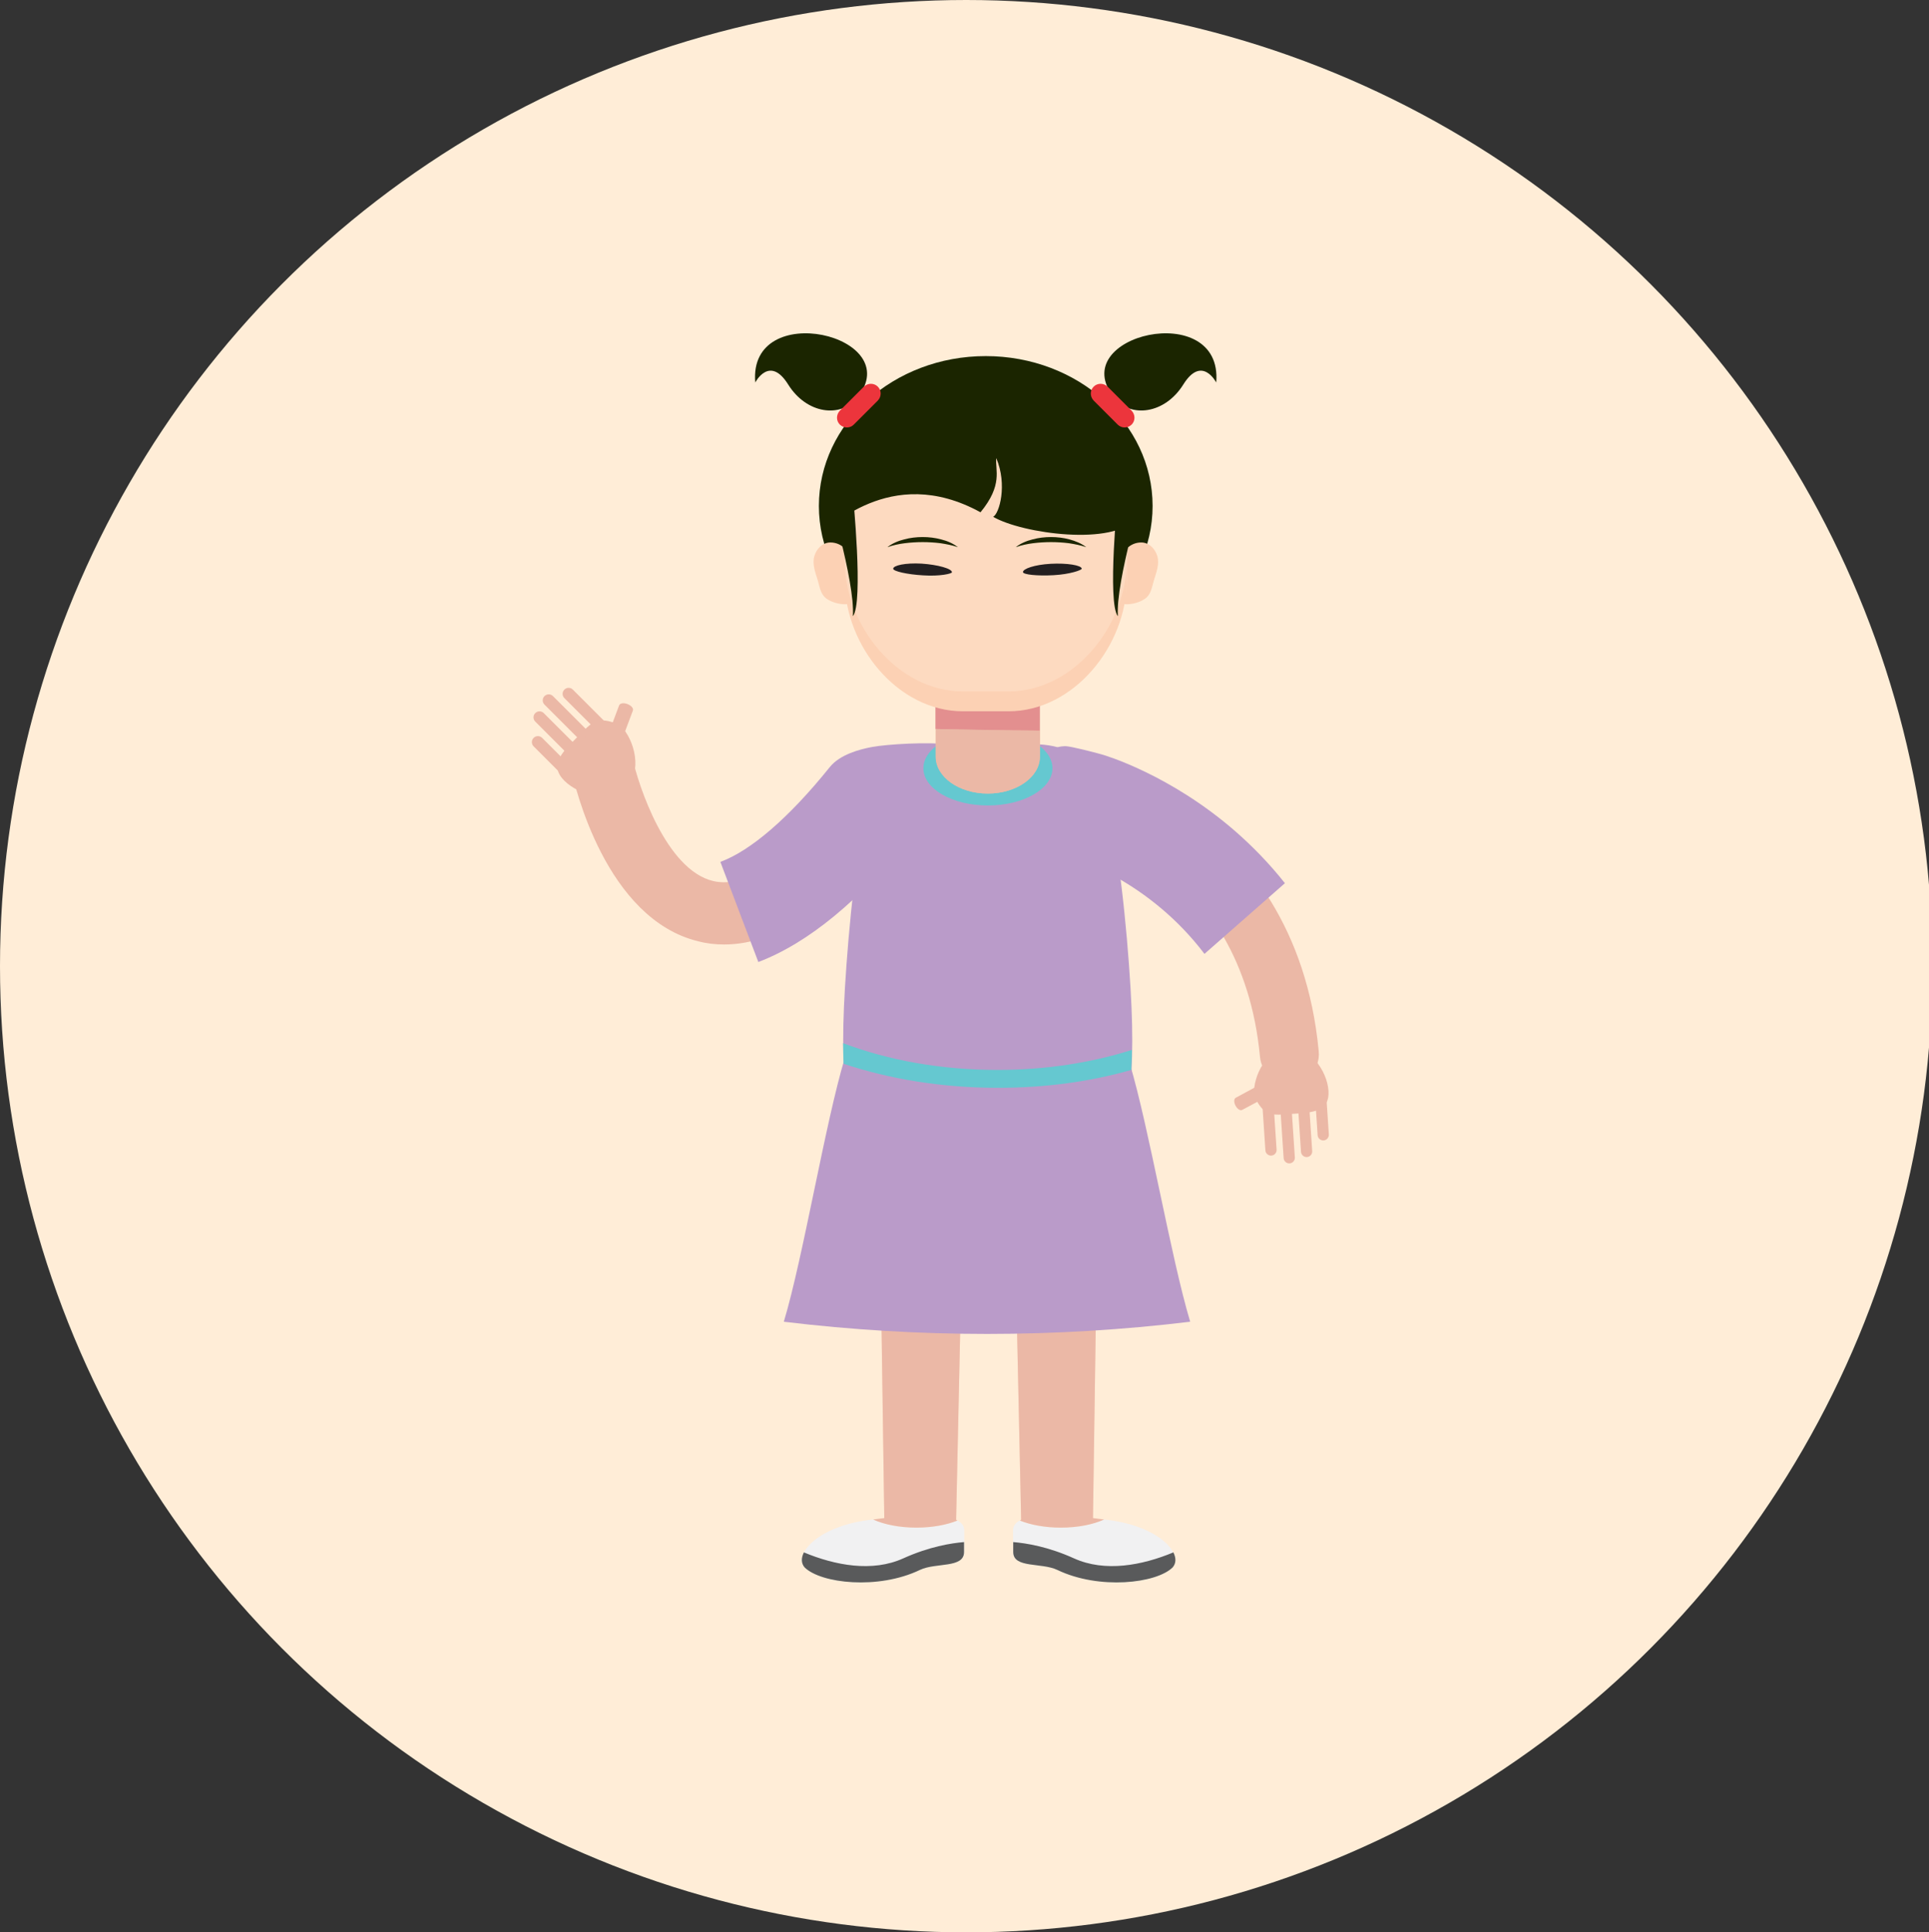 <?xml version="1.0" encoding="utf-8"?>
<!-- Generator: Adobe Illustrator 22.1.0, SVG Export Plug-In . SVG Version: 6.00 Build 0)  -->
<svg version="1.1" id="Ebene_1" xmlns="http://www.w3.org/2000/svg" xmlns:xlink="http://www.w3.org/1999/xlink" x="0px" y="0px"
	 viewBox="0 0 1067.1 1069" style="enable-background:new 0 0 1067.1 1069;" xml:space="preserve">
<rect x="0" y="0" width="1067.1" height="1069" fill="#333333" stroke="none"/>
<style type="text/css">
	.st0{fill:#FFEDD7;}
	.st1{display:none;}
	.st2{display:inline;fill:#F8D1C0;}
	.st3{display:inline;fill:#FCE0D4;}
	.st4{display:inline;fill:#E97A71;}
	.st5{display:inline;fill:#F1B994;}
	.st6{display:inline;fill:#999999;}
	.st7{display:inline;}
	.st8{fill:#1A1A1A;}
	.st9{fill:#FFFFFF;}
	.st10{fill:#4D4D4D;}
	.st11{display:inline;fill:#79C0DC;}
	.st12{display:inline;fill:#DAFFFF;}
	.st13{display:inline;fill:#1C73B6;}
	.st14{display:inline;fill:#FFFFFF;}
	.st15{display:inline;fill:#1A1A1A;}
	.st16{display:inline;fill:#B05D3B;}
	.st17{display:inline;fill:#79220E;}
	.st18{fill:#AD5A32;}
	.st19{fill:#79220E;}
	.st20{fill:#FFCE55;}
	.st21{fill:#FFA61C;}
	.st22{fill:#B05D3B;}
	.st23{display:inline;fill:#E6C673;}
	.st24{display:inline;fill:#D8AE58;}
	.st25{display:inline;fill:#48484A;}
	.st26{fill:#48484A;}
	.st27{fill:#EBB8A6;}
	.st28{fill:#BA9BC9;}
	.st29{fill:none;stroke:#F79F38;stroke-width:17.908;stroke-linecap:round;stroke-miterlimit:10;}
	.st30{fill:#FDDAC0;}
	.st31{fill:#65C8D0;}
	.st32{fill:#E38F8F;}
	.st33{fill:#1B2500;}
	.st34{fill:#FCD1B4;}
	.st35{fill:#231F20;}
	.st36{fill:#EC353C;}
	.st37{fill:#F1F1F2;}
	.st38{fill:#595A5B;}
</style>
<circle class="st0" cx="534.5" cy="534.5" r="534.5"/>
<g class="st1">
	<path class="st2" d="M913.5,552.1c0,12.8-3.3,57.8-46.4,98.5C819.2,696,740.3,719,632.6,719c-113.8,0-184.8-35-261.5-129
		c-56.3-55.8-112.8-60.1-128.9-60.1c-2.5,0-4,0.1-4.4,0.1l-2.7,0.3l-2.4-0.3c-1.3-0.1-32.2-3.3-63.4-14.6
		c-59.8-21.5-73.5-54.7-74.2-79.5c-0.2-1.5-0.3-3.3-0.3-5.4c0-10.1,2.8-27.2,18-45.9c6.8-8.3,15.2-16.1,25.4-23.2
		c7.6-5.4,16.1-10.4,25.6-15.1c11.5-5.7,24.4-10.9,38.8-15.6c32.9-10.8,73.1-19,120.5-24.6c38.9-4.5,82.6-7.3,131.1-8.3
		c13.1-0.3,26.5-0.4,40.3-0.4c85,0,159.4,11.4,221,33.9c51.6,18.8,94.6,45.3,127.9,78.9c2.7,2.7,5.2,5.4,7.7,8.1
		c10.7,11.7,19.7,23.6,27.1,35.2c5.7,8.9,10.6,17.6,14.7,26C909,512.5,913.5,540.3,913.5,552.1z"/>
	<path class="st3" d="M120.4,434.1c0,0-23.6-111.4,374.1-111.4c357.7,0,393.7,204.4,393.7,229.4c0,24.9-17.4,141.6-255.7,141.6
		c-98.4,0-165.2-25.4-242.7-120.7c-76.4-76.4-154.6-68.1-154.6-68.1S120.4,493.4,120.4,434.1z"/>
	<path class="st4" d="M157.3,432.3c0-23.2,53.4-59.7,117.6-59.7s58.5,34.4,58.5,34.4s0.9,71.9-72.7,71.9S157.3,446,157.3,432.3z"/>
	<path class="st4" d="M345.2,489.3c0-27.9,47.5-36.2,63.2-36.2c15.7,0,201.3,22.9,201.3,133c0,33-32.4,59.7-65.3,59.7
		c-33,0-58.8-21.7-72.7-35.6c-14-14-79.6-80.2-104.8-90.3C341.7,509.8,345.2,489.3,345.2,489.3z"/>
	<path class="st4" d="M380.3,405.6c0,0,7.4-60.3,118.8-60.3s352.2,62.7,352.2,215c0,51.1-81.1,87.6-106,87.6
		c-24.9,0-50.2-14-75.4-52.6c-25.2-38.6-69.5-109.9-129.8-131.8c-60.3-22-99.5-30-113.1-30S378.2,426.1,380.3,405.6z"/>
	<path class="st5" d="M913.5,552.2v139.6c0,12.8-3.3,57.8-46.4,98.5c-36.5,34.5-91,56.1-162.4,64.5c-22.4,2.6-46.4,3.9-72.1,3.9
		c-11.5,0-22.5-0.4-33.2-1.1c-94.9-6.6-159.3-43.4-228.3-127.9c-37.9-37.5-75.8-51.8-101.5-57.1c-12.5-2.6-22.1-3-27.4-3
		c-2.5,0-4,0.1-4.4,0.1l-2.7,0.3l-2.4-0.3c-1.1-0.1-22.6-2.3-47.8-9.5c-5.1-1.4-10.4-3.1-15.6-5c-59.8-21.5-73.5-54.7-74.2-79.5
		c-0.2-1.5-0.3-3.3-0.3-5.4V430.6c0,2.1,0.1,3.9,0.3,5.4c0.1,2,0.2,4,0.4,6.1c0.1,0.5,0.1,1,0.2,1.6c0.2,1.5,0.4,3,0.8,4.5
		c0.1,0.5,0.2,1,0.3,1.5c0.6,2.7,1.4,5.4,2.4,8.2c0.1,0.2,0.2,0.4,0.2,0.7c0.2,0.5,0.4,1,0.6,1.5c0.3,0.7,0.5,1.3,0.8,1.9
		c0.5,1.1,1,2.1,1.5,3.2c0.2,0.4,0.4,0.9,0.7,1.3c0.7,1.4,1.5,2.8,2.4,4.2c0.4,0.7,0.9,1.4,1.3,2c1,1.5,2,3,3.2,4.4
		c0.3,0.4,0.7,0.9,1.1,1.3c0.3,0.4,0.7,0.9,1.1,1.3c0.4,0.5,0.8,0.9,1.2,1.4c0.4,0.4,0.7,0.8,1.2,1.3c0.8,0.9,1.6,1.7,2.5,2.6
		c0.4,0.4,0.9,0.9,1.3,1.3c0,0,0,0,0,0c1.3,1.3,2.8,2.6,4.3,3.8c1.3,1.1,2.6,2.2,4.1,3.3c0.4,0.3,0.9,0.7,1.3,1
		c1.5,1.1,3,2.2,4.6,3.2c0.6,0.4,1.2,0.8,1.9,1.2c1.2,0.8,2.5,1.6,3.8,2.4h0c1.4,0.8,2.7,1.6,4.2,2.4c0.7,0.4,1.4,0.8,2.1,1.2
		c0.7,0.4,1.4,0.7,2.1,1.1c3.7,1.9,7.6,3.7,11.8,5.5c0.4,0.2,0.9,0.4,1.4,0.6c0.4,0.2,0.9,0.4,1.4,0.6c0.9,0.4,1.7,0.7,2.6,1.1
		c1.8,0.7,3.6,1.4,5.5,2c5.3,1.9,10.5,3.6,15.6,5c10.5,3,20.4,5.1,28.4,6.6c0.7,0.1,1.4,0.3,2.1,0.4c1.4,0.2,2.7,0.5,4,0.7
		c0.9,0.2,1.8,0.3,2.7,0.4c2,0.3,3.7,0.6,5.2,0.8c0.4,0.1,0.8,0.1,1.2,0.2c0.2,0,0.4,0.1,0.5,0.1c0.4,0.1,0.7,0.1,1,0.1
		c0.2,0,0.3,0,0.4,0.1c0.3,0,0.5,0.1,0.8,0.1c0.2,0,0.4,0.1,0.6,0.1c0.2,0,0.3,0,0.5,0.1c0.1,0,0.1,0,0.2,0c0.1,0,0.2,0,0.2,0
		l2.4,0.3l2.7-0.3c0.2,0,0.5,0,0.9-0.1c0.7,0,1.9-0.1,3.5-0.1c5.3,0,14.9,0.5,27.4,3c1.8,0.4,3.7,0.8,5.6,1.3
		c0.6,0.2,1.3,0.3,1.9,0.5c1.9,0.5,3.9,1,6,1.6c10.9,3.2,23.2,8,36.4,15c4.1,2.2,8.3,4.6,12.5,7.3c1.7,1.1,3.4,2.2,5.1,3.3
		c1.7,1.1,3.4,2.3,5.1,3.6c4.3,3.1,8.7,6.4,13,10.1c0.9,0.7,1.7,1.5,2.6,2.2c1.8,1.5,3.5,3,5.3,4.6c2.6,2.4,5.3,4.9,7.9,7.5
		c69,84.5,133.3,121.3,228.3,127.9c10.7,0.7,21.7,1.1,33.2,1.1c3.4,0,6.7,0,10-0.1c3.3,0,6.6-0.1,9.8-0.2c6.5-0.2,12.9-0.4,19.2-0.8
		c3.1-0.2,6.2-0.4,9.3-0.6c3.1-0.2,6.1-0.5,9.2-0.7c3-0.3,6-0.6,9-0.9c1.5-0.2,3-0.3,4.4-0.5c0.4-0.1,0.8-0.1,1.2-0.1
		c6.9-0.8,13.7-1.7,20.3-2.8c2.8-0.4,5.6-0.9,8.3-1.4c2.7-0.5,5.5-1,8.1-1.5c4-0.8,8-1.7,11.9-2.6c2.6-0.6,5.1-1.2,7.7-1.9
		c2.5-0.6,5.1-1.3,7.5-2c3.7-1,7.4-2.1,11-3.3c2.4-0.7,4.7-1.5,7.1-2.3s4.6-1.6,6.9-2.5c4.5-1.7,9-3.5,13.3-5.3
		c2.2-0.9,4.3-1.9,6.4-2.9c1.1-0.5,2.1-1,3.1-1.5c4.1-2,8.2-4.1,12.1-6.3c5.8-3.3,11.4-6.7,16.7-10.4c1.8-1.2,3.5-2.5,5.2-3.7
		c6-4.4,11.6-9.1,16.8-14.1c1.4-1.3,2.7-2.6,3.9-3.8c9.1-9.2,16.2-18.5,21.9-27.6c1.1-1.7,2-3.4,3-5c0.3-0.6,0.6-1.1,0.9-1.6
		c1.5-2.7,2.8-5.4,4-8c0.5-1.1,1-2.2,1.5-3.3c0.3-0.6,0.5-1.2,0.8-1.8c0.3-0.6,0.5-1.2,0.7-1.8c0.2-0.5,0.4-1,0.6-1.5
		c1.4-3.6,2.6-7.1,3.6-10.4c0.2-0.5,0.3-1.1,0.5-1.6c0.9-3.3,1.7-6.4,2.3-9.3c0.2-0.8,0.3-1.6,0.5-2.4c1.1-5.9,1.7-10.9,1.9-14.8
		c0-0.5,0.1-0.9,0.1-1.3c0-0.4,0.1-0.9,0.1-1.3c0-0.7,0-1.3,0-1.9C913.5,553,913.5,552.6,913.5,552.2z"/>
	<path class="st3" d="M269.6,533v139.6c-12.5-2.6-22.1-3-27.4-3c-2.5,0-4,0.1-4.4,0.1l-2.7,0.3l-2.4-0.3c-1.1-0.1-22.6-2.3-47.8-9.5
		V520.5c10.5,3,20.4,5.1,28.4,6.6c0.7,0.1,1.4,0.3,2.1,0.4c1.4,0.2,2.7,0.5,4,0.7c0.9,0.2,1.8,0.3,2.7,0.4c2,0.3,3.7,0.6,5.2,0.8
		c0.4,0.1,0.8,0.1,1.2,0.2c0.2,0,0.4,0.1,0.5,0.1c0.4,0.1,0.7,0.1,1,0.1c0.2,0,0.3,0,0.4,0.1c0.3,0,0.5,0.1,0.8,0.1
		c0.2,0,0.4,0.1,0.6,0.1c0.2,0,0.3,0,0.5,0.1c0.1,0,0.1,0,0.2,0c0.1,0,0.2,0,0.2,0l2.4,0.3l2.7-0.3c0.2,0,0.5,0,0.9-0.1
		c0.7,0,1.9-0.1,3.5-0.1C247.5,529.9,257.1,530.4,269.6,533z"/>
	<path class="st3" d="M704.8,715.1v139.6c-22.4,2.6-46.4,3.9-72.1,3.9c-11.5,0-22.5-0.4-33.2-1.1V717.9c10.7,0.7,21.7,1.1,33.2,1.1
		c3.4,0,6.7,0,10-0.1c3.3,0,6.6-0.1,9.8-0.2c6.5-0.2,12.9-0.4,19.2-0.8c3.1-0.2,6.2-0.4,9.3-0.6c3.1-0.2,6.1-0.5,9.2-0.7
		c3-0.3,6-0.6,9-0.9c1.5-0.2,3-0.3,4.4-0.5C704,715.2,704.4,715.2,704.8,715.1z"/>
</g>
<g class="st1">
	<path class="st6" d="M135.6,663.1H99.1c-2.8,0-5-2.2-5-5v-17.8c0-2.8,2.2-5,5-5h36.5c2.8,0,5,2.2,5,5v17.8
		C140.6,660.8,138.3,663.1,135.6,663.1z"/>
	<g class="st7">
		<circle class="st8" cx="265.8" cy="645.4" r="98.5"/>
		<circle class="st9" cx="265.8" cy="645.4" r="66.1"/>
		<circle class="st10" cx="265.8" cy="645.4" r="54.3"/>
		<circle class="st9" cx="265.8" cy="645.4" r="22.3"/>
	</g>
	<path class="st11" d="M682.8,486.7v160.4H117.3V604l37.1-127.4l0.1-0.4l24.7-85c11.2-38.4,46.4-64.8,86.4-64.8h342l70.3,149.9
		l1.5,3.3h0l0.3,0.6l1.3,2.9L682.8,486.7z"/>
	<path class="st12" d="M646.4,439.4l-45-93.7c-3.2-4.8-10-7.9-17.5-7.9H461.2c-10.7,0-19.3,6.1-19.3,13.7v93.7
		c0,7.6,8.7,13.7,19.3,13.7h167.7C643,458.9,652.4,448.5,646.4,439.4z"/>
	<path class="st13" d="M627.3,326.3H259.8l13.1-14.1c5-5.4,12.1-8.5,19.5-8.5h254.1C601.3,303.6,627.3,319.5,627.3,326.3
		L627.3,326.3z"/>
	<path class="st13" d="M959.1,541.2v52.1v1.7v52.1c4.2,0,13.9-1.5,13.9-2.9V595v-1.7v-49.2C973,542.7,963.2,541.2,959.1,541.2z"/>
	<rect x="402.4" y="326.3" class="st13" width="3.3" height="320.8"/>
	<polygon class="st13" points="153.6,479.4 154.5,476.1 677.9,476.1 679.4,479.4 	"/>
	<path class="st14" d="M504.5,513.8h-61.3c-0.7,0-1.3-0.6-1.3-1.3v-14.5c0-0.7,0.6-1.3,1.3-1.3h61.3c0.7,0,1.3,0.6,1.3,1.3v14.5
		C505.8,513.2,505.3,513.8,504.5,513.8z"/>
	<g class="st7">
		<circle class="st8" cx="798.5" cy="645.4" r="98.5"/>
		<circle class="st9" cx="798.5" cy="645.4" r="66.1"/>
		<circle class="st10" cx="798.5" cy="645.4" r="54.3"/>
		<circle class="st9" cx="798.5" cy="645.4" r="22.3"/>
	</g>
	<path class="st11" d="M959.1,540.2v106.9H671.9V479.4l5.9,0.5l1.9,0.1l1.3,0.1l239.6,18.5C942.3,500.3,959.1,518.4,959.1,540.2z"/>
	<path class="st12" d="M370.2,458.9H195.5c-8.4,0-14.4-8.1-12.1-16.1l13.5-46c10.2-34.9,42.3-58.9,78.7-58.9h94.4
		c7,0,12.7,5.7,12.7,12.7v95.8C382.7,453.2,377.1,458.9,370.2,458.9z"/>
	<path class="st13" d="M363.8,647.1H168.9c3.2-6.8,7.1-13.2,11.6-19.2c19.7-25.9,50.8-42.6,85.8-42.6c35,0,66.1,16.7,85.8,42.6
		C356.6,633.9,360.5,640.3,363.8,647.1z"/>
	<path class="st13" d="M895.9,647.1H701.1c3.2-6.8,7.1-13.2,11.6-19.2c19.7-25.9,50.8-42.6,85.8-42.6c35,0,66.1,16.7,85.8,42.6
		C888.8,633.9,892.7,640.3,895.9,647.1z"/>
	<path class="st13" d="M701.1,647.1h194.9c3.5,7.4,6.2,15.2,7.9,23.4h46.3c4.9,0,9-4,9-9v-24.7c0-4.9-4-9-9-9H126.3c-4.9,0-9,4-9,9
		v24.7c0,4.9,4,9,9,9H161c1.7-8.2,4.4-16,7.9-23.4h194.9H701.1z"/>
	<polygon class="st13" points="681,480.1 681,647.1 677.8,647.1 677.8,479.4 679.4,479.4 679.7,480 	"/>
</g>
<g class="st1">
	<path class="st15" d="M632.2,93.2H434.8c-29.8,0-54.1,24.4-54.1,54.1v228.2c0,29.8,24.4,54.1,54.1,54.1h197.4
		c29.8,0,54.1-24.4,54.1-54.1V147.4C686.4,117.6,662,93.2,632.2,93.2z M533.5,374.3c-62.3,0-112.9-50.5-112.9-112.9
		s50.5-112.9,112.9-112.9s112.9,50.5,112.9,112.9S595.9,374.3,533.5,374.3z"/>
	<circle class="st15" cx="479.8" cy="261.5" r="15.8"/>
	<circle class="st15" cx="583.1" cy="261.5" r="15.8"/>
	<path class="st15" d="M486.1,591.9h-12.7c-5.2,0-9.5-4.3-9.5-9.5v-112c0-5.2,4.3-9.5,9.5-9.5h12.7c5.2,0,9.5,4.3,9.5,9.5v112
		C495.6,587.6,491.4,591.9,486.1,591.9z"/>
	<path class="st15" d="M589.4,591.9h-12.7c-5.2,0-9.5-4.3-9.5-9.5v-112c0-5.2,4.3-9.5,9.5-9.5h12.7c5.2,0,9.5,4.3,9.5,9.5v112
		C598.9,587.6,594.7,591.9,589.4,591.9z"/>
	<path class="st15" d="M649.4,619.1H417.7c-6.6,0-12-5.4-12-12v-34.8c0-6.6,5.4-12,12-12h231.7c6.6,0,12,5.4,12,12v34.8
		C661.4,613.7,656,619.1,649.4,619.1z"/>
	<path class="st15" d="M590.8,742.5H476.3c-4.5,0-8.1-3.7-8.1-8.1v-57.4c0-4.5,3.7-8.1,8.1-8.1h114.5c4.5,0,8.1,3.7,8.1,8.1v57.4
		C598.9,738.8,595.3,742.5,590.8,742.5z"/>
	<path class="st15" d="M646.4,591.9c0,75-50.5,135.8-112.9,135.8s-112.9-60.8-112.9-135.8H646.4z"/>
	<rect x="515.2" y="792.2" class="st15" width="36.6" height="292.6"/>
	<rect x="521.7" y="732.2" class="st15" width="23.6" height="94.5"/>
	
		<rect x="527.7" y="726.2" transform="matrix(-1.836970e-16 1 -1 -1.836970e-16 1283.611 216.519)" class="st15" width="11.8" height="47.8"/>
	
		<rect x="527.7" y="743.5" transform="matrix(-1.836970e-16 1 -1 -1.836970e-16 1300.891 233.8)" class="st15" width="11.8" height="47.8"/>
	
		<rect x="527.7" y="758.8" transform="matrix(-1.836970e-16 1 -1 -1.836970e-16 1316.266 249.175)" class="st15" width="11.8" height="47.8"/>
</g>
<g class="st1">
	<path class="st16" d="M504.6,668.8H360.6H195c0,0-80.5,5.7-80.5,79.4h246.1h224.6C585.2,674.5,504.6,668.8,504.6,668.8z"/>
	<path class="st16" d="M509.2,668.8H190.4c-3.7,0-6.8-3-6.8-6.8v-8.3c0-3.7,3-6.8,6.8-6.8h318.8c3.7,0,6.8,3,6.8,6.8v8.3
		C516,665.8,512.9,668.8,509.2,668.8z"/>
	<path class="st17" d="M516,657.9L516,657.9c0,6-4.9,10.9-10.9,10.9H194.6c-6,0-10.9-4.9-10.9-10.9v0"/>
	<g class="st7">
		<g>
			<g>
				<path class="st18" d="M507.9,351.1L421,325.7l-69.8-20.4c0,0-1.4-9.2-8.5-11.3c-0.5-0.1,80.7,23.5,80.7,23.5
					s98.2,28.7,97.7,28.5C514,344,507.9,351.1,507.9,351.1z"/>
				<path class="st18" d="M505.1,360.8l-86.9-25.4L348.3,315c0,0-6.1,7-13.2,5c-0.5-0.1,80.7,23.5,80.7,23.5s98.2,28.7,97.7,28.5
					C506.4,370,505.1,360.8,505.1,360.8z"/>
				<path class="st19" d="M522.3,348.1l-181.1-52.8c-8.3-2.4-13-11.1-10.6-19.4l5.4-18.5c2.4-8.3,11.1-13,19.4-10.6l181.1,52.8
					c8.3,2.4,13,11.1,10.6,19.4l-5.4,18.5C539.3,345.7,530.5,350.5,522.3,348.1z"/>
				<path class="st19" d="M509.5,363.2l-165.8-48.4c-1.9-0.6-3-2.6-2.4-4.4l1.2-4.2c0.6-1.9,2.6-3,4.4-2.4l165.8,48.4
					c1.9,0.6,3,2.6,2.4,4.4l-1.2,4.2C513.4,362.7,511.4,363.7,509.5,363.2z"/>
				<path class="st19" d="M517.8,382.9L326.2,327c-1.5-0.4-2.4-2-1.9-3.5l1-3.3c0.4-1.5,2-2.4,3.5-1.9l191.6,55.9
					c1.5,0.4,2.4,2,1.9,3.5l-1,3.3C520.9,382.4,519.3,383.3,517.8,382.9z"/>
			</g>
			<g>
				<path class="st18" d="M451.1,545.6l-86.9-25.4l-69.8-20.4c0,0-6.1,7-13.2,5c-0.5-0.1,80.7,23.5,80.7,23.5s98.2,28.7,97.7,28.5
					C452.5,554.8,451.1,545.6,451.1,545.6z"/>
				<path class="st18" d="M453.9,535.9l-86.9-25.4l-69.8-20.4c0,0-1.4-9.2-8.5-11.3c-0.5-0.1,80.7,23.5,80.7,23.5
					s98.2,28.7,97.7,28.5C460.1,528.9,453.9,535.9,453.9,535.9z"/>
				<path class="st19" d="M461.7,555.9L280.6,503c-8.3-2.4-17,2.4-19.4,10.6l-5.4,18.5c-2.4,8.3,2.4,17,10.6,19.4l181.1,52.8
					c8.3,2.4,17-2.4,19.4-10.6l5.4-18.5C474.7,567,469.9,558.3,461.7,555.9z"/>
				<path class="st19" d="M459,536.3l-165.8-48.4c-1.9-0.6-3.9,0.5-4.4,2.4l-1.2,4.2c-0.6,1.9,0.5,3.9,2.4,4.4l165.8,48.4
					c1.9,0.6,3.9-0.5,4.4-2.4l1.2-4.2C462,538.8,460.9,536.8,459,536.3z"/>
				<path class="st19" d="M476.6,524.1L285,468.2c-1.5-0.4-3.1,0.4-3.5,1.9l-1,3.3c-0.4,1.5,0.4,3.1,1.9,3.5L474,532.9
					c1.5,0.4,3.1-0.4,3.5-1.9l1-3.3C479,526.1,478.1,524.6,476.6,524.1z"/>
			</g>
			<g>
				
					<rect x="303.4" y="351.9" transform="matrix(0.96 0.28 -0.28 0.96 135.229 -95.33)" class="st20" width="195.5" height="147.2"/>
				
					<rect x="306.7" y="328.8" transform="matrix(0.96 0.28 -0.28 0.96 125.598 -74.098)" class="st21" width="30.7" height="147.2"/>
				
					<rect x="403.3" y="355.4" transform="matrix(0.96 0.28 -0.28 0.96 136.695 -98.561)" class="st21" width="19.8" height="147.2"/>
				
					<rect x="457" y="373.9" transform="matrix(0.96 0.28 -0.28 0.96 144.396 -115.54)" class="st21" width="38.9" height="147.2"/>
			</g>
		</g>
		<path class="st19" d="M962.8,552.7c1.1,0.3,2.1,0.7,3.1,1.1c6.4,2.4,11.9,6.2,16.1,10.9c8.1,8.9,11.5,21,8.2,32.6
			c-5.4,18.6-26.5,28.8-47.1,22.8L544,496.1l-3.3-1l-3.5-1.1l15.6-53.4l3.5,1L962.8,552.7z"/>
		<path class="st19" d="M561.8,422.9l-26.5,90.9c-1.1,3.9-5.2,6.1-9.1,5l-8.7-2.5c-3.9-1.1-6.1-5.2-5-9.1l26.5-90.9
			c1.1-3.9,5.2-6.1,9.1-5l8.7,2.5C560.7,414.9,563,419,561.8,422.9z"/>
		<path class="st19" d="M512,395c24.5,7.2,36.9,38.8,27.6,70.7s-36.7,52-61.3,44.8L512,395z"/>
		<path class="st22" d="M950.6,562.5c0.6,0.2,1.2,0.4,1.7,0.6c3.5,1.3,6.5,3.2,8.8,5.6c4.5,4.5,6.5,10.6,4.9,16.3
			c-2.7,9.2-13.9,13.9-25.1,10.7L563.7,482.1c-8-2.5-12.8-10.3-10.6-17.6v0c2.1-7.3,10.3-11.3,18.4-9.1L950.6,562.5z"/>
	</g>
</g>
<g class="st1">
	<path class="st23" d="M661,870.2H427.4c0,0-88.2,1.3-140.9-51.9c-22.1-22.2-37.9-54-38.6-99.4c0,0,5.5-229.8,200.8-394
		c4.3-2.7,7.2-5.4,9.3-7.9c0,0,0,0,0,0c3.5-4.4,4.2-8.3,3.8-11.5c-0.2-1.4-0.6-2.7-1.1-3.8c-1.1-2.5-2.7-4-2.7-4l-4.5-6.9
		l-67.9-105.1l-11-17c0,0-1.2-2.1-1.6-4.6c-0.2-1.2-0.3-2.4,0-3.6c0,0,0,0,0,0c0.6-2.5,2.8-4.7,8.4-4.9c4.9-0.2,15.4,1.3,27,3.3
		c20.9,3.6,45.2,9,45.2,9s7.3,2.2,17.5,0.9c5.6-0.7,12-2.4,18.6-6c0-0.3,21.9-15.3,21.9-15.3s20.8-13.9,39.8,0
		c0.4,0.3,0.7,0.5,1.1,0.8c18.1,13.8,22.4,30.4,61.7,25.6c-0.3,0.3,24.7-4.6,24.7-4.6s27.5-7.9,26.3,13.6c0,0.3,0,0.6-0.1,1v0.1
		c0,0.4-0.1,0.7-0.1,1.1c0,0.1,0,0.1,0,0.2c0,0.3-0.1,0.6-0.1,1c0,0.2-0.1,0.5-0.1,0.7c-0.1,0.6-0.3,1.3-0.4,2
		c-0.1,0.6-0.3,1.3-0.5,1.9c-0.1,0.5-0.3,0.9-0.4,1.4c0,0-1.5,2-4,5.3c-0.2,0.3-0.4,0.6-0.7,0.9c-0.4,0.5-0.9,1.1-1.3,1.7
		c-0.2,0.2-0.3,0.4-0.5,0.6c-5.2,6.8-13,16.9-21.4,27.9c-0.4,0.5-0.8,1.1-1.3,1.6c-0.8,1-1.6,2.1-2.4,3.1c-0.5,0.6-0.9,1.2-1.4,1.8
		c-1.2,1.5-2.4,3.1-3.6,4.6c-0.5,0.6-1,1.2-1.4,1.9c-0.6,0.8-1.2,1.6-1.8,2.4c-0.5,0.6-0.9,1.2-1.4,1.8c-1.6,2.1-3.2,4.1-4.7,6.1
		c-0.3,0.3-0.5,0.7-0.8,1c-2.1,2.7-4.1,5.3-6,7.8c-2.5,3.2-4.8,6.2-6.9,9c-0.4,0.5-0.8,1-1.1,1.4c0,0,0,0,0,0
		c-1.6,2.1-3.1,4.1-4.5,5.8c-0.8,1-1.5,2-2.2,2.9c-0.5,0.6-0.9,1.2-1.3,1.7c-0.4,0.5-0.8,1-1.1,1.4c-0.2,0.3-0.4,0.6-0.6,0.8
		c-0.6,0.8-1.1,1.4-1.4,1.9c-0.3,0.4-0.5,0.7-0.6,0.8c0,0.1-0.1,0.1-0.1,0.1c0,0,0,0,0,0s0,0,0,0c0,0-0.1,0-0.1,0.1c0,0,0,0,0,0
		c0,0-0.1,0.1-0.2,0.1c-0.2,0.1-0.4,0.2-0.7,0.4c-0.2,0.1-0.4,0.3-0.7,0.5c-1.5,1-3.6,2.6-5.5,4.8c-0.3,0.3-0.5,0.7-0.8,1
		c-0.1,0.2-0.3,0.4-0.4,0.6l-0.4,0.5c0,0-0.1,0.1-0.1,0.1c-0.1,0.2-0.2,0.4-0.3,0.5c-0.1,0.2-0.2,0.4-0.3,0.6
		c-0.1,0.2-0.2,0.4-0.3,0.6c-0.2,0.4-0.4,0.9-0.6,1.4c-0.1,0.2-0.2,0.5-0.2,0.7c-0.1,0.2-0.1,0.4-0.2,0.7c0,0,0,0.1,0,0.1
		c-0.1,0.2-0.1,0.5-0.1,0.7c0,0.2-0.1,0.4-0.1,0.7c0,0.1,0,0.2,0,0.4c0,0.2,0,0.3,0,0.5c-0.1,0.9,0,1.7,0.1,2.7
		c0.1,0.8,0.3,1.7,0.6,2.5c0.1,0.4,0.3,0.9,0.5,1.3c0.5,1.2,1.2,2.5,2,3.8c0.2,0.4,0.5,0.8,0.8,1.2c0.4,0.5,0.7,1,1.2,1.5
		c0.7,0.9,1.6,1.8,2.5,2.6c1,1,2.1,1.9,3.2,2.9c-0.6,0,184.7,92.1,217.1,407.6C807.7,727.8,831.5,861.7,661,870.2z"/>
	<path class="st24" d="M659.8,870.2h-62.2c37.8-22.5,119.8-47.9,128.9-143.4C743.8,546.8,564,313.6,564,313.6l18.5-0.5
		c1.7,2.3,3.9,4.6,6.9,7.1c-0.6,0,184.7,92.1,217.1,407.6C806.5,727.8,830.4,861.7,659.8,870.2z"/>
	<path class="st24" d="M665.4,182.9c0,0.3,0,0.6-0.1,1v0.1c0,0.4-0.1,0.7-0.1,1.1c0,0.1,0,0.1,0,0.2c0,0.3-0.1,0.6-0.1,1
		c0,0.2-0.1,0.5-0.1,0.7c-0.1,0.6-0.3,1.3-0.4,2c-0.1,0.6-0.3,1.3-0.5,1.9c-0.1,0.5-0.3,0.9-0.4,1.4c0,0-1.5,2-4,5.3
		c-0.2,0.3-0.4,0.6-0.7,0.9c-0.4,0.5-0.9,1.1-1.3,1.7c-0.2,0.2-0.3,0.4-0.5,0.6c-5.2,6.8-13,16.9-21.4,27.9
		c-0.4,0.5-0.8,1.1-1.3,1.6c-0.8,1-1.6,2.1-2.4,3.1c-0.5,0.6-0.9,1.2-1.4,1.8c-1.2,1.5-2.4,3.1-3.6,4.6c-0.5,0.6-1,1.2-1.4,1.9
		c-0.6,0.8-1.2,1.6-1.8,2.4c-0.5,0.6-0.9,1.2-1.4,1.8c-1.6,2.1-3.2,4.1-4.7,6.1c-0.3,0.3-0.5,0.7-0.8,1c-2.1,2.7-4.1,5.3-6,7.8
		c-2.5,3.2-4.8,6.2-6.9,9c-0.4,0.5-0.7,1-1.1,1.4c0,0,0,0,0,0c-1.6,2.1-3.1,4.1-4.5,5.8c-0.8,1-1.5,2-2.2,2.9
		c-0.5,0.6-0.9,1.2-1.3,1.7c-0.4,0.5-0.8,1-1.1,1.4c-0.2,0.3-0.4,0.6-0.6,0.8c-0.6,0.8-1.1,1.4-1.4,1.9c-0.3,0.4-0.5,0.7-0.6,0.8
		c0,0.1-0.1,0.1-0.1,0.1c0,0,0,0,0,0s0,0,0,0c0,0-0.1,0-0.1,0.1c0,0,0,0,0,0c0,0-0.1,0.1-0.2,0.1c-0.2,0.1-0.4,0.2-0.7,0.4
		c-0.2,0.1-0.4,0.3-0.7,0.5c-1.5,1-3.6,2.6-5.5,4.8c-0.3,0.3-0.5,0.7-0.8,1c-0.1,0.2-0.3,0.4-0.4,0.6c-0.1,0.2-0.2,0.3-0.4,0.5
		c0,0-0.1,0.1-0.1,0.1c-0.1,0.2-0.2,0.4-0.3,0.5c-0.1,0.2-0.2,0.4-0.3,0.6c-0.1,0.2-0.2,0.4-0.3,0.6c-0.2,0.4-0.4,0.9-0.6,1.4
		c-0.1,0.2-0.2,0.5-0.2,0.7c-0.1,0.2-0.1,0.4-0.2,0.7c0,0,0,0.1,0,0.1c-0.1,0.2-0.1,0.5-0.1,0.7c0,0.2-0.1,0.4-0.1,0.7
		c0,0.1,0,0.2,0,0.4c0,0.2,0,0.3,0,0.5c-0.1,0.8,0,1.7,0.1,2.7c0.1,0.8,0.3,1.7,0.6,2.5c0.1,0.4,0.3,0.9,0.5,1.3
		c0.5,1.2,1.2,2.5,2,3.8c0.2,0.4,0.5,0.8,0.8,1.2c0.4,0.5,0.7,1,1.2,1.5l-1.3-0.2l-9.6-1.1l-32.7-3.9c0,0,0-2.8,0-7.8
		c0-0.2,0-0.5,0-0.8c0-4,0.1-9.4,0.2-15.6c0.4-22.6,1.4-57.4,4.3-89c1.6-18,3.8-35,6.9-48.1c18.1,13.8,22.4,30.4,61.7,25.6
		c-0.3,0.3,24.7-4.6,24.7-4.6S666.6,161.4,665.4,182.9z"/>
	<path class="st24" d="M474.2,304.8l1.2-3.1l-5.7-12.3l-47.1-100.7l-14-29.8c20.9,3.6,45.2,9,45.2,9s7.3,2.2,17.5,0.9l4.1,23.8
		l16.5,95.6l2.3,13.6l0.3,1.9l2.4,13.7l0.7,4.1l-51.9,57.3l23.6-61.4L474.2,304.8z"/>
	<path class="st25" d="M587.4,317.3H460c-2.5,0-4.6-2.1-4.6-4.6v-6.4c0-2.5,2.1-4.6,4.6-4.6h127.4c2.5,0,4.6,2.1,4.6,4.6v6.4
		C591.9,315.3,589.9,317.3,587.4,317.3z"/>
	<g class="st7">
		<path class="st26" d="M606,404.1c-12.9-31.4-29.4-59.5-50.6-86.1c-2.8-3.3-2.5-8.3,0.8-11.1l0,0c3.2-2.8,8.3-2.3,11.2,1.1
			c22.3,27.8,39.7,57.4,53.1,90.4c1.6,4.2-0.4,8.9-4.5,10.4l0,0C612,410.2,607.5,408.1,606,404.1z"/>
	</g>
	<g class="st7">
		<path class="st26" d="M535.3,369c9.7-19.6,14.1-37.7,14.8-59.5c0-2.7,3.2-4.5,7.5-4l0,0c4.2,0.5,7.8,3.3,7.8,6.2
			c-0.7,22.9-5.4,41.9-15.5,62.5c-1.4,2.5-5.8,3.3-9.8,1.8l0,0C536.1,374.5,534,371.4,535.3,369z"/>
	</g>
	<path class="st25" d="M587.8,298.3l-131,7.5c-2.5,0.1-4.7-1.8-4.8-4.3l-0.4-6.4c-0.1-2.5,1.8-4.7,4.3-4.8l131-7.5
		c2.5-0.1,4.7,1.8,4.8,4.3l0.4,6.4C592.3,296,590.3,298.2,587.8,298.3z"/>
	<g class="st7">
		<g>
			<path class="st26" d="M426,687.2h-33.1V581.7l-32.5,9.5v-25.1l62.6-21.7h3V687.2z"/>
			<path class="st26" d="M510,632c-7.1,6.4-15.1,9.6-23.9,9.6c-12.9,0-23.2-4.4-30.8-13.1c-7.6-8.8-11.4-20.5-11.4-35.1
				c0-9.1,2.1-17.6,6.4-25.5c4.2-7.8,10.2-14,17.9-18.6c7.7-4.6,16.2-6.9,25.4-6.9c9.4,0,17.9,2.4,25.5,7.1
				c7.6,4.7,13.5,11.4,17.8,20.1c4.2,8.7,6.4,18.6,6.6,29.9v12.6c0,15.8-3.1,29.4-9.3,41c-6.2,11.6-15,20.5-26.4,26.7
				c-11.4,6.2-24.8,9.3-40,9.3h-2.1v-26.5l6.3-0.1C494.8,661.4,507.5,651.3,510,632z M495,617.8c7.2,0,12.4-3.1,15.5-9.3v-13.7
				c0-9.1-1.5-15.9-4.6-20.3c-3.1-4.4-7.2-6.6-12.4-6.6c-4.6,0-8.5,2.5-11.7,7.5c-3.1,5-4.7,11-4.7,18c0,7.5,1.6,13.4,4.8,17.8
				C485.1,615.6,489.5,617.8,495,617.8z"/>
			<path class="st26" d="M563.1,571.9c0-8.8,2.9-15.9,8.6-21.4c5.8-5.4,13.5-8.1,23.1-8.1c9.8,0,17.5,2.7,23.2,8.1
				s8.5,12.7,8.5,21.9v7.1c0,8.8-2.8,15.9-8.5,21.3c-5.7,5.4-13.4,8-23,8c-9.6,0-17.3-2.7-23.2-8c-5.8-5.3-8.8-12.6-8.8-21.9V571.9z
				 M584.4,579.4c0,3.4,0.9,6.1,2.8,8.2c1.9,2.1,4.5,3.2,7.8,3.2c6.9,0,10.3-4.3,10.3-13.1v-5.8c0-3.4-0.9-6.2-2.7-8.3
				c-1.8-2.2-4.4-3.3-7.7-3.3c-3.2,0-5.8,1.1-7.6,3.2c-1.9,2.1-2.8,5-2.8,8.6V579.4z M601.3,676.5l-15.4-7.7l69.7-111.6l15.4,7.7
				L601.3,676.5z M630.9,652.2c0-8.9,2.9-16,8.7-21.4c5.8-5.4,13.5-8,23.1-8c9.7,0,17.5,2.6,23.2,7.9c5.7,5.3,8.6,12.7,8.6,22.2v6.9
				c0,8.9-2.8,16-8.5,21.4s-13.4,8-23.1,8c-9.6,0-17.3-2.7-23.2-8c-5.8-5.3-8.8-12.6-8.8-21.9V652.2z M652.1,659.7
				c0,3.1,1,5.7,3.1,8c2.1,2.3,4.6,3.5,7.6,3.5c6.3,0,9.8-3,10.3-9l0.1-10c0-3.4-0.9-6.2-2.8-8.3c-1.9-2.1-4.5-3.2-7.7-3.2
				c-3.1,0-5.7,1-7.5,3c-1.9,2-2.9,4.7-3,8V659.7z"/>
		</g>
	</g>
	<path class="st24" d="M356,793.4c-10.4,3-22.7,2.4-34.8-2.3c-24.5-9.6-38.2-32.8-30.8-51.9c0.9-2.2,2-4.3,3.4-6.2
		c-3.3,21.4,12.9,45.1,39.5,55.4C340.8,791.5,348.5,793.1,356,793.4z"/>
	<path class="st24" d="M429.1,825.7c-7.3,2.1-16.1,1.7-24.6-1.6c-17.3-6.8-27-23.2-21.8-36.7c0.6-1.6,1.4-3.1,2.4-4.4
		c-2.3,15.2,9.1,31.9,27.9,39.2C418.4,824.3,423.8,825.5,429.1,825.7z"/>
</g>
<path class="st27" d="M400.6,522.5c29.6,0,61.6-21.3,95.6-63.6c5.9-7.4,4.8-18.2-2.7-24.2c-7.4-5.9-18.2-4.8-24.2,2.7
	c-29.5,36.7-56,54.5-74.8,50c-26-6.2-41.4-52.8-44.8-68.7c-2-9.3-11.1-15.2-20.4-13.3c-9.3,2-15.2,11.1-13.3,20.4
	c1.8,8.4,19,82.7,70.5,95C391.1,522,395.8,522.5,400.6,522.5z"/>
<path class="st27" d="M343,401.1c-13.1-5.5-15.4-1.6-23.9,6.9c-8.5,8.5-15.4,15.4-6.9,23.9c8.5,8.5,26,12.2,34.4,3.7
	C355.2,427,351.5,409.6,343,401.1z"/>
<path class="st27" d="M299.9,408.2c-1.3-1.3-3.4-1.3-4.7,0l0,0c-1.3,1.3-1.3,3.4,0,4.7l18,18c1.3,1.3,3.4,1.3,4.7,0l0,0
	c1.3-1.3,1.3-3.4,0-4.7L299.9,408.2z"/>
<path class="st27" d="M300.8,394.5c-1.3-1.3-3.4-1.3-4.7,0l0,0c-1.3,1.3-1.3,3.4,0,4.7l18,18c1.3,1.3,3.4,1.3,4.7,0l0,0
	c1.3-1.3,1.3-3.4,0-4.7L300.8,394.5z"/>
<path class="st27" d="M305.9,385.1c-1.3-1.3-3.4-1.3-4.7,0l0,0c-1.3,1.3-1.3,3.4,0,4.7l18,18c1.3,1.3,3.4,1.3,4.7,0l0,0
	c1.3-1.3,1.3-3.4,0-4.7L305.9,385.1z"/>
<path class="st27" d="M316.9,381.5c-1.3-1.3-3.4-1.3-4.7,0l0,0c-1.3,1.3-1.3,3.4,0,4.7l18,18c1.3,1.3,3.4,1.3,4.7,0l0,0
	c1.3-1.3,1.3-3.4,0-4.7L316.9,381.5z"/>
<path class="st27" d="M350.1,393.1c0.5-1.2-0.9-2.8-3-3.6l0,0c-2.1-0.8-4.1-0.5-4.6,0.7l-6.3,16.8c-0.4,1.2,0.9,2.8,3,3.6l0,0
	c2.1,0.8,4.2,0.5,4.6-0.7L350.1,393.1z"/>
<g>
	<path class="st28" d="M459,424.4c5.7-7.1,16.8-9.9,23.1-11.1c9-1.7,31.8-2.9,42.5-1.5c7.8,1.1-13.9,20-13.1,27.9
		c0.9,7.9-1.4,15.6-6.3,21.8c-29.4,36.6-58.1,60.2-85.7,70.7l-21-55.4C415.2,470.7,436.5,452.4,459,424.4z"/>
</g>
<path class="st27" d="M714.3,599.4c0.2,0,0.3,0,0.5,0c9-0.8,15.6-8.8,14.7-17.8c-6.4-68.7-40.7-108.3-68.3-129.3
	c-29.9-22.8-58.6-29.3-59.8-29.6c-8.8-1.9-17.5,3.6-19.4,12.5c-1.9,8.8,3.6,17.5,12.4,19.4c3.9,0.9,92.5,22.3,102.6,130
	C697.8,593.4,705.5,600,714.3,599.4z"/>
<path class="st29" d="M713.2,583.1"/>
<path class="st27" d="M693.7,606.1c5.8,12.2,10,10.8,21.3,10.1c11.4-0.7,20.6-1.3,19.9-12.7c-0.7-11.4-10.9-25-22.2-24.2
	C701.3,580,693,594.7,693.7,606.1z"/>
<path class="st27" d="M728.9,628c0.1,1.7,1.6,3,3.3,2.9l0,0c1.7-0.1,3-1.6,2.9-3.3l-1.6-24.1c-0.1-1.7-1.6-3-3.3-2.9l0,0
	c-1.7,0.1-3,1.6-2.9,3.3L728.9,628z"/>
<path class="st27" d="M719.7,637.2c0.1,1.7,1.6,3,3.3,2.9l0,0c1.7-0.1,3-1.6,2.9-3.3l-1.6-24.1c-0.1-1.7-1.6-3-3.3-2.9l0,0
	c-1.7,0.1-3,1.6-2.9,3.3L719.7,637.2z"/>
<path class="st27" d="M710.1,640.7c0.1,1.7,1.6,3,3.3,2.9l0,0c1.7-0.1,3-1.6,2.9-3.3l-1.6-24.1c-0.1-1.7-1.6-3-3.3-2.9l0,0
	c-1.7,0.1-3,1.6-2.9,3.3L710.1,640.7z"/>
<path class="st27" d="M700,636.4c0.1,1.7,1.6,3,3.3,2.9l0,0c1.7-0.1,3-1.6,2.9-3.3l-1.6-24.1c-0.1-1.7-1.6-3-3.3-2.9l0,0
	c-1.7,0.1-3,1.6-2.9,3.3L700,636.4z"/>
<path class="st27" d="M683.6,607.3c-1.1,0.6-1.1,2.6-0.1,4.4l0,0c1,1.9,2.7,2.9,3.7,2.3l15-8c1.1-0.6,1.1-2.6,0.1-4.4l0,0
	c-1-1.9-2.7-2.9-3.7-2.4L683.6,607.3z"/>
<path class="st28" d="M593.2,474.4c-15.6-4.6-24.7-21-20.2-36.7c3.6-12.6,3.4-24.9,16.5-24.9c2.8,0,17.5,3.8,20.1,4.6
	c1.5,0.4,37.6,11,73.8,42.5c8.9,7.8,18.4,17.3,27.4,28.7l-44.5,39.1C636,487.7,595.8,475.2,593.2,474.4z"/>
<polygon class="st30" points="604.6,841.3 564.9,841.3 560.4,633.9 607.6,633.9 "/>
<polygon class="st27" points="604.6,841.3 564.9,841.3 560.4,633.9 607.6,633.9 "/>
<polygon class="st30" points="528.9,841.3 489.2,841.3 486.2,633.9 533.4,633.9 "/>
<polygon class="st27" points="528.9,841.3 489.2,841.3 486.2,633.9 533.4,633.9 "/>
<path class="st28" d="M467.4,546.6c2-33.1,6.7-82.9,13.8-102.8c14.1-39.8,37.2-31.4,65.2-31.4c28,0,51.1-8.4,65.2,31.4
	c7,19.9,11.8,69.7,13.8,102.8c6.9,115.2-24.1,107.8-79,107.8C491.5,654.4,460.5,661.8,467.4,546.6z"/>
<ellipse class="st31" cx="546.5" cy="425" rx="35.7" ry="20.6"/>
<path class="st27" d="M517.6,418.6c0,11.3,12.9,20.4,28.8,20.4l0,0c15.9,0,28.8-9.2,28.8-20.4v-30.9c0-11.3-12.9-20.4-28.8-20.4l0,0
	c-15.9,0-28.8,9.1-28.8,20.4V418.6z"/>
<path class="st32" d="M517.6,387.7c0-11.3,12.9-20.4,28.8-20.4c15.9,0,28.8,9.1,28.8,20.4v16.5c-19.4-0.2-38.6-0.5-57.7-0.9V387.7z"
	/>
<path class="st27" d="M575.3,404.2v14.4c0,11.3-12.9,20.4-28.8,20.4c-15.9,0-28.8-9.2-28.8-20.4v-15.3
	C536.7,403.8,555.9,404.1,575.3,404.2z"/>
<path class="st28" d="M433.6,731.2c74.3,9,150.5,9,224.8,0c-10.7-35.6-22.8-107.5-33.5-143.1c-53,6.4-104.5,3.3-157.5-3
	C456.6,620.7,444.3,695.7,433.6,731.2z"/>
<path class="st31" d="M552.1,601.8c-31.1,0-60.2-4.9-85.4-13.3c-0.2-3.6-0.3-7.3-0.3-11.4c24.8,9.4,54,14.8,85.4,14.8
	c26.8,0,52.1-4,74.4-11.1c-0.1,3.9-0.2,7.6-0.4,11.1C603.5,598.3,578.5,601.8,552.1,601.8z"/>
<ellipse class="st33" cx="545.3" cy="279.9" rx="92.3" ry="82.9"/>
<path class="st34" d="M470.8,324.8c0.1,1.3,0.1,2.6,0.2,3.9c0.1,1.4,0.7,3.4-0.2,4.6c-0.4,0.6-1.2,0.8-1.9,0.9
	c-3.9,0.5-10-1.1-12.8-4c-2.4-2.5-2.8-6.2-3.8-9.4c-1.3-4.2-3.1-8.8-1.8-13.2c1.2-4,4.5-7.5,8.9-7.5c6.2,0,11.1,5,11.1,11.1
	c0,3.8,0,7.7,0.1,11.5C470.8,323.4,470.8,324.1,470.8,324.8z"/>
<path class="st34" d="M619.9,324.8c-0.1,1.3-0.1,2.6-0.2,3.9c-0.1,1.4-0.7,3.4,0.2,4.6c0.4,0.6,1.2,0.8,1.9,0.9
	c3.9,0.5,10-1.1,12.8-4c2.4-2.5,2.8-6.2,3.8-9.4c1.3-4.2,3.1-8.8,1.8-13.2c-1.2-4-4.5-7.5-8.9-7.5c-6.2,0-11.1,5-11.1,11.1
	c0,3.8,0,7.7-0.1,11.5C620,323.4,620,324.1,619.9,324.8z"/>
<path class="st30" d="M623.5,318.3c0,36.1-29.3,65.4-65.4,65.4h-25.2c-36.1,0-65.4-29.3-65.4-65.4v-49.4c0-36.1,29.3-65.4,65.4-65.4
	h25.2c36.1,0,65.4,29.3,65.4,65.4V318.3z"/>
<path class="st34" d="M557.9,382.5h-25.2c-36.1,0-65.4-36.3-65.4-72.4v11c0,36.1,29.3,72.4,65.4,72.4h25.2
	c36.1,0,65.4-36.3,65.4-72.4v-11C623.3,346.2,594,382.5,557.9,382.5z"/>
<path class="st35" d="M526.6,316.6c-0.1,0.8-6.8,2.3-15.8,1.7c-9-0.5-16.8-2.3-16.7-3.7c0.1-1.8,6.7-3.3,15.7-2.8
	C518.8,312.4,526.7,314.6,526.6,316.6z"/>
<path class="st35" d="M598.4,314.6c0,0.8-6.5,3.1-15.5,3.6c-9,0.5-16.9-0.3-17-1.7c-0.1-1.8,6.3-4.1,15.3-4.6
	C590.2,311.4,598.3,312.7,598.4,314.6z"/>
<g>
	<path class="st33" d="M529.9,302.7c-3.2-1.1-6.5-1.7-9.7-2.2c-3.3-0.4-6.5-0.6-9.8-0.6c-3.3,0-6.5,0.2-9.8,0.6
		c-3.3,0.4-6.5,1.1-9.7,2.2c2.7-2.1,6-3.5,9.3-4.3c3.3-0.9,6.8-1.3,10.2-1.3c3.4,0,6.9,0.4,10.2,1.3
		C523.9,299.2,527.2,300.6,529.9,302.7z"/>
</g>
<g>
	<path class="st33" d="M561.9,302.7c2.7-2.1,6-3.5,9.3-4.3c3.3-0.9,6.8-1.3,10.2-1.3c3.4,0,6.9,0.4,10.2,1.3
		c3.3,0.9,6.6,2.2,9.3,4.3c-3.2-1.1-6.5-1.7-9.7-2.2c-3.3-0.4-6.5-0.6-9.8-0.6c-3.3,0-6.5,0.2-9.8,0.6
		C568.3,300.9,565.1,301.6,561.9,302.7z"/>
</g>
<path class="st33" d="M454.8,293.3c3.4,1.7,36.8-37.8,87.6-9.9c12.5-15.2,8.1-23.2,8.7-30c6.3,14.8,1.7,30.8-1.7,32.5
	c15.8,9.3,67.3,16.5,79.2,0.6c-0.4-82.4-53-84.3-88.9-84.3S454.8,219.2,454.8,293.3z"/>
<path class="st33" d="M471.8,340.9c6-7.3,0-67.5,0-67.5l-14.8-4.3C457,269.1,473.1,321.4,471.8,340.9z"/>
<path class="st33" d="M618.4,340.9c-6-7.3,0-67.5,0-67.5l14.8-4.3C633.2,269.1,617.1,321.4,618.4,340.9z"/>
<path class="st33" d="M474.2,220.1c-9,11.2-27.9,9.1-38.2-7.4s-18.2-1.1-18.2-1.1C413.8,164.9,502.1,185.4,474.2,220.1z"/>
<path class="st36" d="M485.6,213.9c2.1,2.1,2.1,5.5,0,7.7l-13.3,13.3c-2.1,2.1-5.5,2.1-7.7,0l0,0c-2.1-2.1-2.1-5.5,0-7.7l13.3-13.3
	C480.1,211.8,483.5,211.8,485.6,213.9L485.6,213.9z"/>
<path class="st33" d="M616.4,220.1c9,11.2,27.9,9.1,38.2-7.4s18.2-1.1,18.2-1.1C676.7,164.9,588.4,185.4,616.4,220.1z"/>
<path class="st36" d="M605,213.9c-2.1,2.1-2.1,5.5,0,7.7l13.3,13.3c2.1,2.1,5.5,2.1,7.7,0l0,0c2.1-2.1,2.1-5.5,0-7.7l-13.3-13.3
	C610.5,211.8,607.1,211.8,605,213.9L605,213.9z"/>
<g>
	<path class="st37" d="M533.4,846.6v12c0,9-15.6,5.6-24.4,9.8c-23,11-55.2,7.7-63.7-1.4c-5.8-6.2,4.4-20.3,30.1-25.3
		c0,0,0.1,0,0.2,0c2.3-0.5,4.8-0.8,7.4-1.1c0,0,0.1,0,0.1,0c6.1,2.8,14.6,4.5,24,4.5c8.7,0,16.6-1.5,22.6-3.9
		c1.2,0.6,2.2,1.4,2.9,2.5C533.1,844.5,533.4,845.5,533.4,846.6z"/>
	<path class="st38" d="M444.7,858.8c-1.6,3.2-1.5,6.1,0.4,8.3c9,8.9,40.7,12.5,63.8,1.4c8.8-4.2,24.4-0.8,24.4-9.9v-5.5
		c-7.2,0.6-19.2,2.5-33.6,9C482.5,869.9,462,866,444.7,858.8z"/>
	<path class="st27" d="M529.6,841.2c-6,2.4-13.9,3.9-22.6,3.9c-9.4,0-17.9-1.7-24-4.5C496.4,838.8,522.8,836.1,529.6,841.2z"/>
</g>
<g>
	<path class="st37" d="M560.4,846.6v12c0,9,15.6,5.6,24.4,9.8c23,11,55.2,7.7,63.7-1.4c5.8-6.2-4.4-20.3-30.1-25.3c0,0-0.1,0-0.2,0
		c-2.3-0.5-4.8-0.8-7.4-1.1c0,0-0.1,0-0.1,0c-6.1,2.8-14.6,4.5-24,4.5c-8.7,0-16.6-1.5-22.6-3.9c-1.2,0.6-2.2,1.4-2.9,2.5
		C560.7,844.5,560.4,845.5,560.4,846.6z"/>
	<path class="st38" d="M649.1,858.8c1.6,3.2,1.5,6.1-0.4,8.3c-9,8.9-40.7,12.5-63.8,1.4c-8.8-4.2-24.4-0.8-24.4-9.9v-5.5
		c7.2,0.6,19.2,2.5,33.6,9C611.3,869.9,631.8,866,649.1,858.8z"/>
	<path class="st27" d="M564.2,841.2c6,2.4,13.9,3.9,22.6,3.9c9.4,0,17.9-1.7,24-4.5C597.4,838.8,571,836.1,564.2,841.2z"/>
</g>
</svg>

